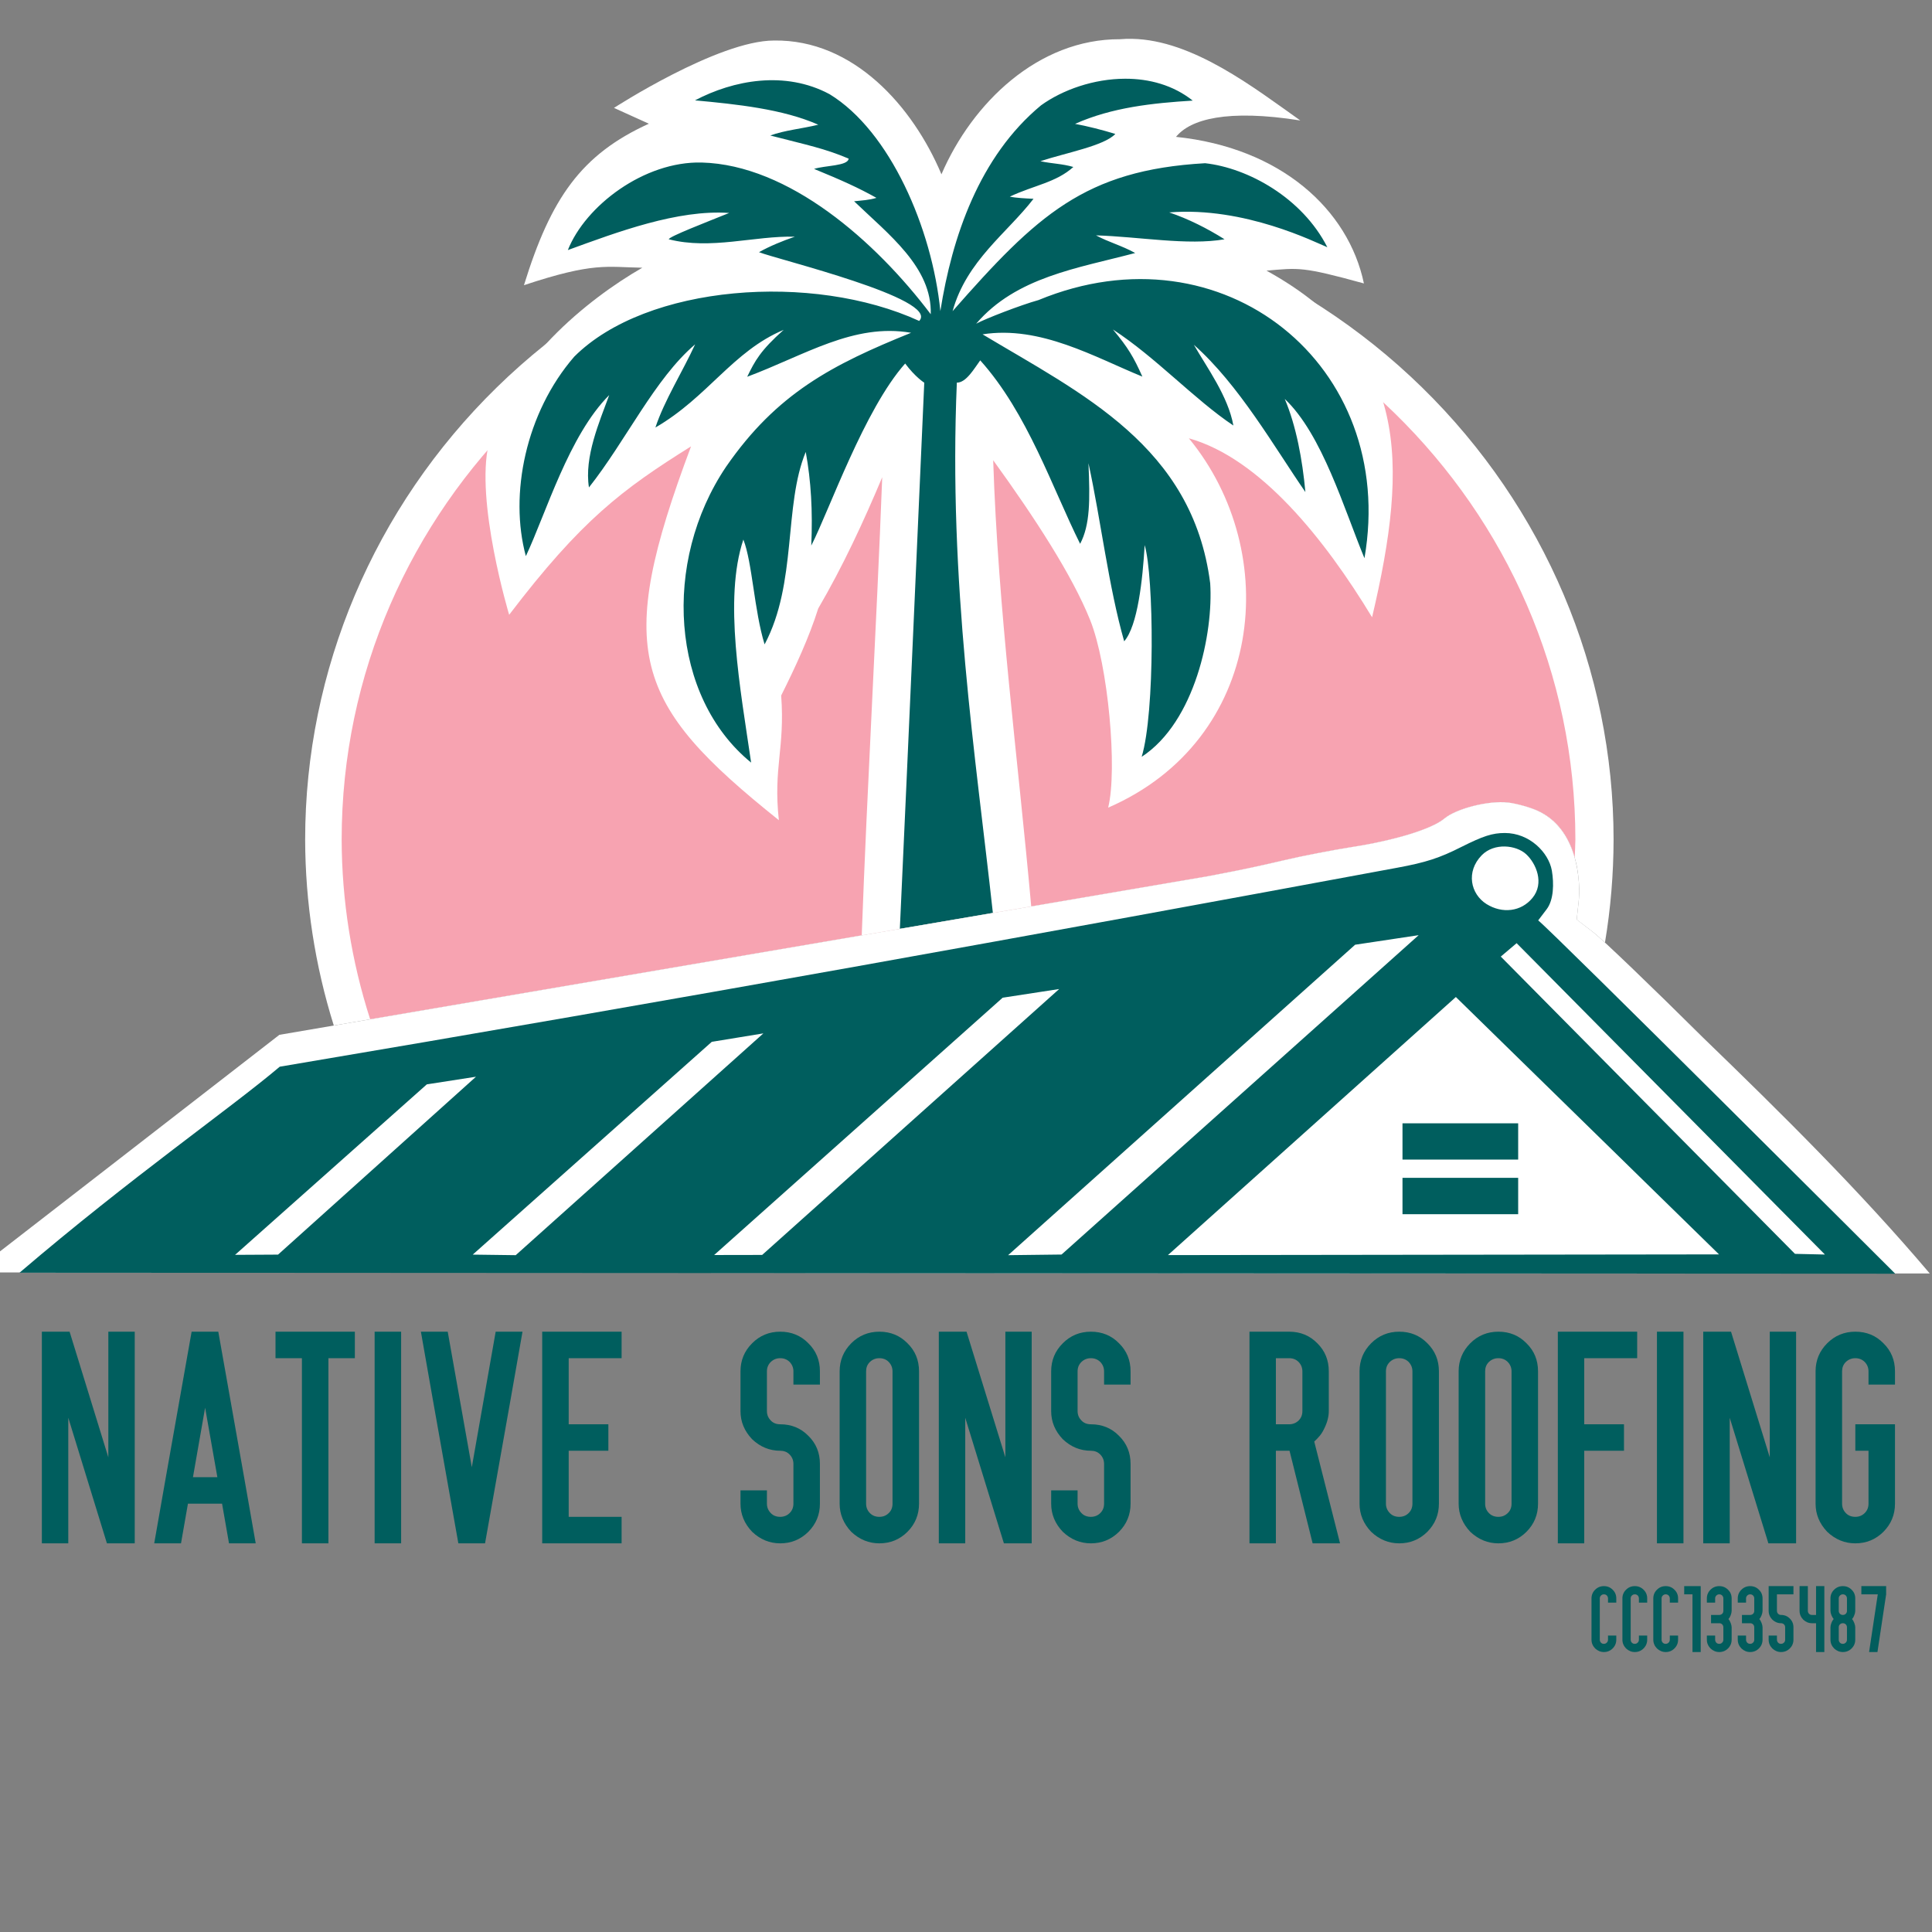 <svg xmlns="http://www.w3.org/2000/svg" xmlns:xlink="http://www.w3.org/1999/xlink" width="500" zoomAndPan="magnify" viewBox="0 0 375 375" height="500" preserveAspectRatio="xMidYMid meet" version="1.0"><rect x="0" y="0" width="375" height="375" fill="#808080" stroke="none"/><defs><g/></defs><path fill="#005e5e" d="M 8.125 258.48 L 13.508 258.48 L 21.027 282.867 L 21.027 258.48 L 26.152 258.48 L 26.152 299.562 L 20.754 299.562 L 13.254 275.184 L 13.254 299.562 L 8.125 299.562 Z M 8.125 258.48 " fill-opacity="1" fill-rule="nonzero"/><path fill="#005e5e" d="M 42.371 258.48 L 47.379 286.719 L 49.633 299.562 L 44.449 299.562 L 43.102 291.863 L 36.48 291.863 L 35.133 299.562 L 29.934 299.562 L 32.191 286.719 L 37.195 258.48 Z M 39.812 273.238 L 37.453 286.719 L 42.191 286.719 Z M 39.812 273.238 " fill-opacity="1" fill-rule="nonzero"/><path fill="#005e5e" d="M 53.477 258.48 L 68.875 258.48 L 68.875 263.625 L 63.746 263.625 L 63.746 299.562 L 58.602 299.562 L 58.602 263.625 L 53.477 263.625 Z M 53.477 258.48 " fill-opacity="1" fill-rule="nonzero"/><path fill="#005e5e" d="M 72.715 258.48 L 77.859 258.48 L 77.859 299.559 L 72.715 299.559 Z M 72.715 258.48 " fill-opacity="1" fill-rule="nonzero"/><path fill="#005e5e" d="M 81.695 258.48 L 86.902 258.48 L 91.578 284.789 L 96.211 258.48 L 101.418 258.48 L 99.16 271.324 L 94.148 299.562 L 88.965 299.562 L 83.953 271.324 Z M 81.695 258.48 " fill-opacity="1" fill-rule="nonzero"/><path fill="#005e5e" d="M 105.242 258.48 L 120.652 258.48 L 120.652 263.625 L 110.383 263.625 L 110.383 276.453 L 118.082 276.453 L 118.082 281.59 L 110.383 281.59 L 110.383 294.418 L 120.652 294.418 L 120.652 299.562 L 105.242 299.562 Z M 105.242 258.48 " fill-opacity="1" fill-rule="nonzero"/><path fill="#005e5e" d="M 143.73 266.18 C 143.73 264.047 144.477 262.238 145.988 260.727 C 147.484 259.23 149.293 258.48 151.445 258.48 C 153.613 258.48 155.438 259.23 156.902 260.727 C 158.395 262.191 159.145 264 159.145 266.18 L 159.145 268.754 L 154.004 268.754 L 154.004 266.18 C 154.004 265.465 153.746 264.84 153.242 264.328 C 152.762 263.867 152.16 263.625 151.445 263.625 C 150.711 263.625 150.082 263.883 149.578 264.387 C 149.102 264.867 148.859 265.465 148.859 266.18 L 148.859 273.895 C 148.859 274.629 149.125 275.238 149.637 275.75 C 150.098 276.227 150.711 276.453 151.445 276.453 C 153.613 276.453 155.438 277.199 156.902 278.695 C 158.395 280.16 159.145 281.965 159.145 284.148 L 159.145 291.863 C 159.145 294 158.395 295.809 156.902 297.32 C 155.391 298.812 153.57 299.562 151.445 299.562 C 149.383 299.562 147.559 298.812 145.988 297.32 C 144.477 295.734 143.73 293.91 143.73 291.863 L 143.73 289.277 L 148.859 289.277 L 148.859 291.863 C 148.859 292.582 149.125 293.211 149.637 293.715 C 150.098 294.191 150.711 294.418 151.445 294.418 C 152.16 294.418 152.789 294.168 153.297 293.656 C 153.762 293.18 154.004 292.582 154.004 291.863 L 154.004 284.148 C 154.004 283.434 153.746 282.805 153.242 282.297 C 152.762 281.816 152.16 281.59 151.445 281.59 C 149.383 281.59 147.559 280.844 145.988 279.352 C 144.477 277.766 143.73 275.945 143.73 273.895 Z M 143.73 266.18 " fill-opacity="1" fill-rule="nonzero"/><path fill="#005e5e" d="M 162.973 266.18 C 162.973 264.047 163.734 262.238 165.227 260.727 C 166.723 259.23 168.547 258.48 170.684 258.48 C 172.863 258.48 174.672 259.23 176.141 260.727 C 177.637 262.191 178.383 264 178.383 266.18 L 178.383 291.863 C 178.383 294 177.637 295.809 176.141 297.32 C 174.645 298.812 172.82 299.562 170.684 299.562 C 168.621 299.562 166.809 298.812 165.227 297.32 C 163.734 295.734 162.973 293.91 162.973 291.863 Z M 173.238 266.18 C 173.238 265.465 172.984 264.84 172.477 264.328 C 172.016 263.867 171.418 263.625 170.684 263.625 C 169.953 263.625 169.324 263.883 168.816 264.387 C 168.336 264.867 168.109 265.465 168.109 266.18 L 168.109 291.863 C 168.109 292.582 168.367 293.211 168.875 293.715 C 169.352 294.191 169.953 294.418 170.684 294.418 C 171.418 294.418 172.031 294.168 172.539 293.656 C 173.016 293.18 173.238 292.582 173.238 291.863 Z M 173.238 266.18 " fill-opacity="1" fill-rule="nonzero"/><path fill="#005e5e" d="M 182.223 258.48 L 187.605 258.48 L 195.141 282.867 L 195.141 258.48 L 200.25 258.48 L 200.25 299.562 L 194.855 299.562 L 187.352 275.184 L 187.352 299.562 L 182.223 299.562 Z M 182.223 258.48 " fill-opacity="1" fill-rule="nonzero"/><path fill="#005e5e" d="M 204.031 266.18 C 204.031 264.047 204.777 262.238 206.289 260.727 C 207.781 259.23 209.594 258.48 211.746 258.48 C 213.914 258.48 215.738 259.23 217.199 260.727 C 218.695 262.191 219.441 264 219.441 266.18 L 219.441 268.754 L 214.301 268.754 L 214.301 266.18 C 214.301 265.465 214.047 264.84 213.539 264.328 C 213.059 263.867 212.461 263.625 211.746 263.625 C 211.012 263.625 210.383 263.883 209.875 264.387 C 209.398 264.867 209.16 265.465 209.16 266.18 L 209.16 273.895 C 209.16 274.629 209.426 275.238 209.938 275.75 C 210.398 276.227 211.012 276.453 211.746 276.453 C 213.914 276.453 215.738 277.199 217.199 278.695 C 218.695 280.16 219.441 281.965 219.441 284.148 L 219.441 291.863 C 219.441 294 218.695 295.809 217.199 297.32 C 215.691 298.812 213.867 299.562 211.746 299.562 C 209.684 299.562 207.859 298.812 206.289 297.32 C 204.777 295.734 204.031 293.91 204.031 291.863 L 204.031 289.277 L 209.16 289.277 L 209.16 291.863 C 209.16 292.582 209.426 293.211 209.938 293.715 C 210.398 294.191 211.012 294.418 211.746 294.418 C 212.461 294.418 213.09 294.168 213.598 293.656 C 214.062 293.18 214.301 292.582 214.301 291.863 L 214.301 284.148 C 214.301 283.434 214.047 282.805 213.539 282.297 C 213.059 281.816 212.461 281.59 211.746 281.59 C 209.684 281.59 207.859 280.844 206.289 279.352 C 204.777 277.766 204.031 275.945 204.031 273.895 Z M 204.031 266.18 " fill-opacity="1" fill-rule="nonzero"/><path fill="#005e5e" d="M 242.523 258.48 L 250.234 258.48 C 252.406 258.48 254.227 259.23 255.691 260.727 C 257.172 262.191 257.918 264 257.918 266.18 L 257.918 273.895 C 257.918 274.91 257.652 276.004 257.098 277.152 C 256.844 277.707 256.547 278.215 256.199 278.648 C 255.855 279.066 255.48 279.457 255.094 279.801 L 260.102 299.562 L 254.781 299.562 L 250.297 281.59 L 247.648 281.59 L 247.648 299.562 L 242.523 299.562 Z M 247.648 263.625 L 247.648 276.453 L 250.234 276.453 C 250.953 276.453 251.582 276.195 252.09 275.691 C 252.555 275.211 252.793 274.629 252.793 273.895 L 252.793 266.18 C 252.793 265.465 252.539 264.84 252.031 264.328 C 251.551 263.867 250.953 263.625 250.234 263.625 Z M 247.648 263.625 " fill-opacity="1" fill-rule="nonzero"/><path fill="#005e5e" d="M 263.887 266.18 C 263.887 264.047 264.633 262.238 266.137 260.727 C 267.637 259.23 269.445 258.48 271.594 258.48 C 273.766 258.48 275.586 259.23 277.051 260.727 C 278.535 262.191 279.293 264 279.293 266.18 L 279.293 291.863 C 279.293 294 278.535 295.809 277.051 297.32 C 275.539 298.812 273.719 299.562 271.594 299.562 C 269.531 299.562 267.711 298.812 266.137 297.32 C 264.633 295.734 263.887 293.91 263.887 291.863 Z M 274.152 266.18 C 274.152 265.465 273.898 264.84 273.391 264.328 C 272.91 263.867 272.316 263.625 271.594 263.625 C 270.863 263.625 270.238 263.883 269.727 264.387 C 269.25 264.867 269.008 265.465 269.008 266.18 L 269.008 291.863 C 269.008 292.582 269.281 293.211 269.789 293.715 C 270.254 294.191 270.863 294.418 271.594 294.418 C 272.316 294.418 272.941 294.168 273.453 293.656 C 273.914 293.18 274.152 292.582 274.152 291.863 Z M 274.152 266.18 " fill-opacity="1" fill-rule="nonzero"/><path fill="#005e5e" d="M 283.121 266.18 C 283.121 264.047 283.883 262.238 285.379 260.727 C 286.871 259.23 288.695 258.48 290.836 258.48 C 293.016 258.48 294.828 259.23 296.289 260.727 C 297.785 262.191 298.531 264 298.531 266.18 L 298.531 291.863 C 298.531 294 297.785 295.809 296.289 297.32 C 294.797 298.812 292.973 299.562 290.836 299.562 C 288.773 299.562 286.965 298.812 285.379 297.32 C 283.883 295.734 283.121 293.91 283.121 291.863 Z M 293.391 266.18 C 293.391 265.465 293.137 264.84 292.625 264.328 C 292.148 263.867 291.566 263.625 290.836 263.625 C 290.102 263.625 289.473 263.883 288.965 264.387 C 288.488 264.867 288.266 265.465 288.266 266.18 L 288.266 291.863 C 288.266 292.582 288.516 293.211 289.027 293.715 C 289.504 294.191 290.102 294.418 290.836 294.418 C 291.566 294.418 292.18 294.168 292.688 293.656 C 293.168 293.18 293.391 292.582 293.391 291.863 Z M 293.391 266.18 " fill-opacity="1" fill-rule="nonzero"/><path fill="#005e5e" d="M 302.375 258.48 L 317.773 258.48 L 317.773 263.625 L 307.5 263.625 L 307.5 276.453 L 315.215 276.453 L 315.215 281.59 L 307.5 281.59 L 307.5 299.562 L 302.375 299.562 Z M 302.375 258.48 " fill-opacity="1" fill-rule="nonzero"/><path fill="#005e5e" d="M 321.613 258.48 L 326.758 258.48 L 326.758 299.559 L 321.613 299.559 Z M 321.613 258.48 " fill-opacity="1" fill-rule="nonzero"/><path fill="#005e5e" d="M 330.594 258.48 L 335.992 258.48 L 343.512 282.867 L 343.512 258.48 L 348.621 258.48 L 348.621 299.562 L 343.242 299.562 L 335.738 275.184 L 335.738 299.562 L 330.594 299.562 Z M 330.594 258.48 " fill-opacity="1" fill-rule="nonzero"/><path fill="#005e5e" d="M 352.402 266.18 C 352.402 264.047 353.152 262.238 354.66 260.727 C 356.156 259.23 357.98 258.48 360.117 258.48 C 362.301 258.48 364.109 259.23 365.574 260.727 C 367.066 262.191 367.816 264 367.816 266.18 L 367.816 268.754 L 362.676 268.754 L 362.676 266.18 C 362.676 265.465 362.422 264.84 361.914 264.328 C 361.434 263.867 360.836 263.625 360.117 263.625 C 359.387 263.625 358.758 263.883 358.25 264.387 C 357.773 264.867 357.547 265.465 357.547 266.18 L 357.547 291.863 C 357.547 292.582 357.801 293.211 358.309 293.715 C 358.77 294.191 359.387 294.418 360.117 294.418 C 360.836 294.418 361.465 294.168 361.969 293.656 C 362.438 293.18 362.676 292.582 362.676 291.863 L 362.676 281.59 L 360.117 281.59 L 360.117 276.453 L 367.816 276.453 L 367.816 291.863 C 367.816 294 367.066 295.809 365.574 297.32 C 364.062 298.812 362.258 299.562 360.117 299.562 C 358.055 299.562 356.23 298.812 354.66 297.32 C 353.152 295.734 352.402 293.91 352.402 291.863 Z M 352.402 266.18 " fill-opacity="1" fill-rule="nonzero"/><path fill="#ffffff" d="M 186.215 38.84 C 152.535 38.84 120.234 51.918 96.422 75.191 C 72.609 98.48 59.23 130.051 59.23 162.98 C 59.262 175.211 61.129 187.363 64.789 199.051 L 234.418 170.082 L 238.605 169.273 C 239.773 169.066 241.535 168.695 243.465 168.273 C 245.379 167.855 247.457 167.391 249.223 166.973 C 250.102 166.766 251.133 166.539 252.254 166.301 C 253.363 166.074 254.539 165.836 255.738 165.598 C 256.918 165.371 258.113 165.148 259.25 164.941 C 260.371 164.746 261.434 164.566 262.359 164.414 C 263.406 164.266 264.422 164.086 265.422 163.895 C 266.426 163.715 267.398 163.504 268.34 163.293 C 269.281 163.086 270.191 162.875 271.059 162.641 C 271.926 162.414 272.762 162.172 273.555 161.938 C 274.348 161.695 275.078 161.441 275.766 161.203 C 276.457 160.949 277.098 160.695 277.664 160.438 C 278.234 160.188 278.738 159.934 279.191 159.68 C 279.398 159.543 279.609 159.426 279.789 159.305 C 279.984 159.168 280.148 159.051 280.297 158.918 C 280.445 158.797 280.609 158.676 280.777 158.555 C 280.957 158.438 281.148 158.32 281.355 158.195 C 281.762 157.961 282.211 157.734 282.703 157.527 C 283.195 157.316 283.734 157.121 284.289 156.926 C 284.84 156.75 285.41 156.586 285.992 156.434 C 286.574 156.285 287.184 156.164 287.77 156.062 C 288.367 155.941 288.965 155.867 289.551 155.805 C 290.133 155.746 290.688 155.719 291.223 155.703 C 291.492 155.703 291.762 155.703 292.016 155.719 C 292.27 155.734 292.508 155.762 292.75 155.777 C 293.152 155.836 293.598 155.914 294.094 156.016 C 294.586 156.117 295.094 156.242 295.621 156.391 C 296.125 156.523 296.633 156.688 297.113 156.855 C 297.59 157.004 298.039 157.184 298.414 157.348 C 298.664 157.449 298.906 157.57 299.133 157.691 C 299.371 157.824 299.594 157.945 299.801 158.078 C 300.027 158.211 300.238 158.363 300.445 158.5 C 300.641 158.648 300.852 158.797 301.031 158.961 C 301.418 159.277 301.777 159.605 302.121 159.945 C 302.449 160.305 302.766 160.664 303.047 161.051 C 303.328 161.426 303.602 161.816 303.84 162.219 C 304.09 162.625 304.316 163.043 304.527 163.457 C 304.723 163.879 304.914 164.312 305.078 164.746 C 305.242 165.18 305.395 165.613 305.527 166.062 C 305.664 166.492 305.781 166.93 305.887 167.379 C 305.992 167.809 306.082 168.242 306.152 168.68 C 306.23 169.109 306.293 169.527 306.332 169.949 C 306.379 170.367 306.426 170.781 306.457 171.172 C 306.484 171.574 306.5 171.965 306.516 172.34 C 306.516 172.695 306.516 173.055 306.516 173.398 C 306.5 174.09 306.457 174.703 306.395 175.211 L 306.035 178.496 L 309.234 180.934 C 309.445 181.098 309.789 181.398 310.238 181.785 C 310.582 182.098 311.043 182.535 311.523 182.953 C 312.629 176.359 313.18 169.676 313.195 162.98 C 313.195 130.051 299.816 98.48 276.008 75.191 C 252.195 51.918 219.895 38.84 186.215 38.84 Z M 186.215 38.84 " fill-opacity="1" fill-rule="nonzero"/><path fill="#f7a3b1" d="M 186.051 45.926 C 119.922 45.926 66.316 98.332 66.316 162.98 C 66.348 174.805 68.215 186.555 71.848 197.84 L 234.418 170.082 L 238.605 169.273 C 239.773 169.066 241.535 168.695 243.465 168.273 C 245.379 167.855 247.457 167.391 249.223 166.973 C 250.102 166.766 251.133 166.539 252.254 166.301 C 253.363 166.074 254.539 165.836 255.738 165.598 C 256.918 165.371 258.113 165.148 259.25 164.941 C 260.371 164.746 261.434 164.566 262.359 164.414 C 263.406 164.266 264.422 164.086 265.422 163.895 C 266.426 163.715 267.398 163.504 268.34 163.293 C 269.281 163.086 270.191 162.875 271.059 162.641 C 271.926 162.414 272.762 162.172 273.555 161.938 C 274.348 161.695 275.078 161.441 275.766 161.203 C 276.457 160.949 277.098 160.695 277.664 160.438 C 278.234 160.188 278.738 159.934 279.191 159.68 C 279.398 159.543 279.609 159.426 279.789 159.305 C 279.984 159.168 280.148 159.051 280.297 158.918 C 280.445 158.797 280.609 158.676 280.777 158.555 C 280.957 158.438 281.148 158.32 281.355 158.195 C 281.762 157.961 282.211 157.734 282.703 157.527 C 283.195 157.316 283.734 157.121 284.289 156.926 C 284.84 156.75 285.41 156.586 285.992 156.434 C 286.574 156.285 287.184 156.164 287.77 156.062 C 288.367 155.941 288.965 155.867 289.551 155.805 C 290.133 155.746 290.688 155.719 291.223 155.703 C 291.492 155.703 291.762 155.703 292.016 155.719 C 292.27 155.734 292.508 155.762 292.75 155.777 C 293.152 155.836 293.598 155.914 294.094 156.016 C 294.586 156.117 295.094 156.242 295.621 156.391 C 296.125 156.523 296.633 156.688 297.113 156.855 C 297.59 157.004 298.039 157.184 298.414 157.348 C 298.664 157.449 298.906 157.57 299.133 157.691 C 299.371 157.824 299.594 157.945 299.801 158.078 C 300.027 158.211 300.238 158.363 300.445 158.5 C 300.641 158.648 300.852 158.797 301.031 158.961 C 301.223 159.113 301.418 159.277 301.598 159.441 C 301.777 159.605 301.941 159.781 302.121 159.945 C 302.449 160.305 302.766 160.664 303.047 161.051 C 303.328 161.426 303.602 161.816 303.84 162.219 C 304.09 162.625 304.316 163.043 304.527 163.457 C 304.723 163.879 304.914 164.312 305.078 164.746 C 305.242 165.18 305.395 165.613 305.527 166.062 C 305.574 166.195 305.602 166.328 305.648 166.465 C 305.707 165.301 305.754 164.148 305.781 162.98 C 305.781 98.332 252.18 45.926 186.051 45.926 Z M 186.051 45.926 " fill-opacity="1" fill-rule="nonzero"/><path fill="#ffffff" d="M 219.754 7.539 C 218.965 7.523 218.188 7.539 217.395 7.613 C 201.508 7.551 188.695 19.988 182.734 33.832 C 177.184 20.648 165.648 7.629 150.25 7.867 C 139.355 7.867 119.172 20.945 119.172 20.945 L 125.945 24.012 C 112.836 29.977 106.93 38.422 101.699 55.355 C 115.289 50.844 117.707 51.844 124.676 51.965 C 113.957 58.105 98.438 70.754 94.883 86.074 C 92.18 97.227 98.828 119.332 98.828 119.332 C 112.852 100.918 120.801 94.984 134.133 86.641 C 119.156 126.539 122.848 136.539 151.176 159.199 C 150.059 148.977 152.387 145.254 151.625 135 C 154.363 129.527 157.035 123.758 158.816 118.109 C 163.586 109.945 167.574 101.352 171.238 92.637 C 170.102 122.281 168.352 151.906 167.262 181.547 L 200.16 175.926 C 197.547 146.809 193.734 118.645 192.777 89.332 C 200.848 100.484 208.102 111.633 211.598 120.352 C 215.094 129.066 216.93 149.363 215.094 156.762 C 245.379 143.609 249.043 107.285 230.758 85.074 C 244.613 88.961 257.125 104.641 266.32 119.812 C 273.492 89.395 273.438 67.793 245.828 52.531 C 252.117 51.992 252.719 51.707 264.734 55.016 C 261.73 40.707 248.637 28.676 228.262 26.566 C 231.059 23.133 238.203 21.141 252.391 23.383 C 243.508 17.105 231.578 7.762 219.754 7.539 Z M 219.754 7.539 " fill-opacity="1" fill-rule="nonzero"/><path fill="#005e5e" d="M 218.367 15.281 C 212.344 15.297 206.305 17.391 202.074 20.438 C 190.07 30.379 184.781 46.031 182.523 60.379 C 180.922 44.297 172.73 25.43 161.027 18.285 C 152.371 13.637 142.312 15.566 134.898 19.48 C 143.016 20.23 151.98 21.172 158.828 24.207 C 155.66 24.984 152.27 25.281 149.516 26.301 C 156.887 28.211 159.906 28.766 164.719 30.785 C 164.613 32.23 160.145 32.098 158.008 32.785 C 163.461 35.027 166.617 36.449 170.117 38.406 C 168.621 38.855 167.41 38.887 165.781 39.066 C 172.477 45.504 180.938 51.902 180.656 60.992 C 169.922 46.777 153.086 31.992 136.211 31.547 C 125.031 31.262 113.625 39.945 110.219 48.539 C 119.816 45.043 131.551 40.633 141.535 41.336 C 136.945 43.191 129.812 45.938 129.812 46.445 C 137.961 48.539 146.438 45.746 154.285 45.938 C 151.895 46.762 149.5 47.734 147.32 48.945 C 150.789 50.336 182.508 58.004 178.414 62.293 C 157.738 52.812 125.496 55.207 111.461 69.227 C 102.027 80.109 98.812 95.988 102.07 107.945 C 105.973 99.648 110.43 84.492 118.246 76.688 C 116.332 81.934 113.375 88.676 114.316 94.609 C 121.492 85.551 127.082 73.504 134.926 66.836 C 132.508 72.098 128.918 77.793 127.215 82.98 C 137.41 77.074 142.207 68.184 152.105 64.027 C 147.621 68.02 146.527 70.035 145.031 73.129 C 156.199 68.961 165.688 62.668 176.844 64.594 C 161.562 70.77 150.789 76.328 140.938 90.586 C 128.484 109.051 130.145 135.266 145.793 148.02 C 143.715 133.746 140.414 116.344 144.285 104.73 C 146.02 109.094 146.391 118.586 148.41 125.074 C 154.75 113.145 152.074 98.168 156.395 87.719 C 157.438 93.43 157.754 99.227 157.469 105.895 C 160.953 99.078 167.766 79.48 175.691 70.559 C 177.664 73.203 179.398 74.281 179.398 74.281 C 179.398 74.281 175.809 155.656 174.66 180.277 L 192.715 177.195 C 189.414 146.988 184.059 113.059 185.723 74.266 C 187.527 74.312 189.129 71.484 190.262 69.945 C 199.461 80.188 204.273 94.773 209.652 105.555 C 211.598 101.875 211.582 97.062 211.27 89.902 C 213.676 100.945 215.184 113.922 218.203 124.477 C 220.836 121.473 221.793 112.441 222.18 105.805 C 223.973 111.875 224.211 138.301 221.598 146.898 C 232 140.098 235.523 122.801 234.898 113.219 C 231.508 86.586 209.891 76.402 190.715 64.895 C 201.938 63.133 212.523 69.348 221.73 73.098 C 220.055 69.336 218.949 67.461 216.02 63.953 C 224.332 69.348 231.852 77.555 239.398 82.594 C 238.383 76.926 234.27 71.352 231.73 66.926 C 240.473 74.668 247.309 86.719 253.375 95.508 C 252.805 89.273 251.598 82.68 249.371 77.434 C 256.648 84.312 260.879 98.797 264.84 108.348 C 271.328 70.918 237.383 43.457 201.578 58.242 C 198.156 59.195 191.25 61.859 189.473 62.832 C 197.246 53.754 209.191 52.066 220.34 49.109 C 217.691 47.645 215.23 47.031 212.73 45.684 C 221.117 45.938 230.52 47.691 237.68 46.445 C 234.363 44.355 230.668 42.484 226.945 41.23 C 241.582 40.047 255.395 47.09 257.637 47.988 C 252.746 38.375 242.223 32.605 233.914 31.68 C 210.52 33.012 201.223 41.828 184.898 60.395 C 187.605 50.602 195.5 45.223 200.605 38.586 C 199.055 38.512 197.172 38.422 196.004 38.164 C 200.715 35.953 204.988 35.43 208.336 32.41 C 206.172 31.77 204.211 31.781 201.938 31.289 C 206.949 29.633 214.301 28.316 216.484 26 C 214.031 25.234 210.938 24.457 208.668 24.043 C 215.824 20.844 223.746 20.004 231.508 19.527 C 227.707 16.508 223.047 15.266 218.367 15.281 Z M 218.367 15.281 " fill-opacity="1" fill-rule="nonzero"/><path fill="#ffffff" d="M 234.418 170.082 L 238.605 169.273 C 240.926 168.844 245.691 167.809 249.223 166.973 C 252.746 166.137 258.664 165 262.359 164.414 C 270.652 163.145 277.938 160.902 280.297 158.918 C 282.66 156.926 288.98 155.328 292.75 155.777 C 294.348 155.969 296.906 156.676 298.414 157.348 C 306.277 160.891 306.859 171.086 306.395 175.211 L 306.035 178.48 L 309.234 180.934 C 310.984 182.277 320.582 191.488 330.555 201.395 C 345.812 216.152 360.848 230.996 374.57 247.184 L -5.27 246.977 C -5.27 246.977 47.242 206.301 54.227 200.859 Z M 234.418 170.082 " fill-opacity="1" fill-rule="nonzero"/><path fill="#005e5e" d="M 272.223 228.617 L 294.676 228.617 L 294.676 235.676 L 272.223 235.676 Z M 272.223 228.617 " fill-opacity="1" fill-rule="nonzero"/><path fill="#005e5e" d="M 272.223 218.035 L 294.676 218.035 L 294.676 225.074 L 272.223 225.074 Z M 272.223 218.035 " fill-opacity="1" fill-rule="nonzero"/><path fill="#005e5e" d="M 3.789 247.031 C 25.418 228.543 44.672 215.195 54.297 207.047 C 131.699 194 202.059 181.25 271.223 168.422 C 276.738 167.406 279.414 166.539 283.629 164.402 C 287.891 162.266 289.668 161.684 292.09 161.684 C 296.875 161.684 300.578 165.449 301.211 168.961 C 301.641 171.488 301.582 174.672 300.207 176.48 L 298.562 178.648 C 301.402 180.875 367.863 247.227 367.863 247.227 Z M 100.102 243.629 L 148.172 200.578 L 138.156 202.219 L 91.758 243.52 Z M 275.363 181.516 L 263.031 183.371 L 195.676 243.629 L 206.047 243.504 Z M 333.66 243.477 L 282.582 193.52 L 226.695 243.613 Z M 53.969 243.52 L 92.387 208.992 L 82.848 210.473 L 45.629 243.566 Z M 354.215 243.504 L 294.375 183.07 L 291.301 185.672 L 348.402 243.371 Z M 147.934 243.582 L 205.586 191.969 L 194.613 193.656 L 138.617 243.598 Z M 297.441 174.297 C 299.816 171.426 298.16 167.586 296.215 165.793 C 294.273 164.012 290.027 163.535 287.605 166 C 284.496 169.188 285.426 173.52 288.531 175.477 C 291.598 177.391 295.258 176.961 297.441 174.297 Z M 297.441 174.297 " fill-opacity="1" fill-rule="nonzero"/><g fill="#025d5d" fill-opacity="1"><g transform="translate(308.315, 320.661)"><g><path d="M 0.594 -10.406 C 0.594 -11.07 0.828 -11.633 1.297 -12.094 C 1.766 -12.562 2.332 -12.797 3 -12.797 C 3.676 -12.797 4.242 -12.562 4.703 -12.094 C 5.172 -11.645 5.406 -11.082 5.406 -10.406 L 5.406 -9.594 L 3.797 -9.594 L 3.797 -10.406 C 3.797 -10.625 3.719 -10.816 3.562 -10.984 C 3.414 -11.129 3.227 -11.203 3 -11.203 C 2.77 -11.203 2.578 -11.117 2.422 -10.953 C 2.273 -10.805 2.203 -10.625 2.203 -10.406 L 2.203 -2.406 C 2.203 -2.176 2.281 -1.977 2.438 -1.812 C 2.582 -1.664 2.77 -1.594 3 -1.594 C 3.227 -1.594 3.422 -1.676 3.578 -1.844 C 3.723 -1.988 3.797 -2.176 3.797 -2.406 L 3.797 -3.203 L 5.406 -3.203 L 5.406 -2.406 C 5.406 -1.738 5.172 -1.172 4.703 -0.703 C 4.234 -0.234 3.664 0 3 0 C 2.363 0 1.797 -0.234 1.297 -0.703 C 0.828 -1.191 0.594 -1.758 0.594 -2.406 Z M 0.594 -10.406 "/></g></g></g><g fill="#025d5d" fill-opacity="1"><g transform="translate(314.313, 320.661)"><g><path d="M 0.594 -10.406 C 0.594 -11.07 0.828 -11.633 1.297 -12.094 C 1.766 -12.562 2.332 -12.797 3 -12.797 C 3.676 -12.797 4.242 -12.562 4.703 -12.094 C 5.172 -11.645 5.406 -11.082 5.406 -10.406 L 5.406 -9.594 L 3.797 -9.594 L 3.797 -10.406 C 3.797 -10.625 3.719 -10.816 3.562 -10.984 C 3.414 -11.129 3.227 -11.203 3 -11.203 C 2.77 -11.203 2.578 -11.117 2.422 -10.953 C 2.273 -10.805 2.203 -10.625 2.203 -10.406 L 2.203 -2.406 C 2.203 -2.176 2.281 -1.977 2.438 -1.812 C 2.582 -1.664 2.77 -1.594 3 -1.594 C 3.227 -1.594 3.422 -1.676 3.578 -1.844 C 3.723 -1.988 3.797 -2.176 3.797 -2.406 L 3.797 -3.203 L 5.406 -3.203 L 5.406 -2.406 C 5.406 -1.738 5.172 -1.172 4.703 -0.703 C 4.234 -0.234 3.664 0 3 0 C 2.363 0 1.797 -0.234 1.297 -0.703 C 0.828 -1.191 0.594 -1.758 0.594 -2.406 Z M 0.594 -10.406 "/></g></g></g><g fill="#025d5d" fill-opacity="1"><g transform="translate(320.31, 320.661)"><g><path d="M 0.594 -10.406 C 0.594 -11.07 0.828 -11.633 1.297 -12.094 C 1.766 -12.562 2.332 -12.797 3 -12.797 C 3.676 -12.797 4.242 -12.562 4.703 -12.094 C 5.172 -11.645 5.406 -11.082 5.406 -10.406 L 5.406 -9.594 L 3.797 -9.594 L 3.797 -10.406 C 3.797 -10.625 3.719 -10.816 3.562 -10.984 C 3.414 -11.129 3.227 -11.203 3 -11.203 C 2.77 -11.203 2.578 -11.117 2.422 -10.953 C 2.273 -10.805 2.203 -10.625 2.203 -10.406 L 2.203 -2.406 C 2.203 -2.176 2.281 -1.977 2.438 -1.812 C 2.582 -1.664 2.77 -1.594 3 -1.594 C 3.227 -1.594 3.422 -1.676 3.578 -1.844 C 3.723 -1.988 3.797 -2.176 3.797 -2.406 L 3.797 -3.203 L 5.406 -3.203 L 5.406 -2.406 C 5.406 -1.738 5.172 -1.172 4.703 -0.703 C 4.234 -0.234 3.664 0 3 0 C 2.363 0 1.797 -0.234 1.297 -0.703 C 0.828 -1.191 0.594 -1.758 0.594 -2.406 Z M 0.594 -10.406 "/></g></g></g><g fill="#025d5d" fill-opacity="1"><g transform="translate(326.308, 320.661)"><g><path d="M 0.594 -12.797 L 3.797 -12.797 L 3.797 0 L 2.203 0 L 2.203 -11.203 L 0.594 -11.203 Z M 0.594 -12.797 "/></g></g></g><g fill="#025d5d" fill-opacity="1"><g transform="translate(330.706, 320.661)"><g><path d="M 0.594 -10.406 C 0.594 -11.07 0.828 -11.633 1.297 -12.094 C 1.766 -12.562 2.332 -12.797 3 -12.797 C 3.676 -12.797 4.242 -12.562 4.703 -12.094 C 5.172 -11.645 5.406 -11.082 5.406 -10.406 L 5.406 -8 C 5.406 -7.75 5.344 -7.461 5.219 -7.141 C 5.113 -6.848 4.969 -6.602 4.781 -6.406 C 4.938 -6.238 5.082 -5.984 5.219 -5.641 C 5.344 -5.316 5.406 -5.035 5.406 -4.797 L 5.406 -2.406 C 5.406 -1.738 5.172 -1.172 4.703 -0.703 C 4.234 -0.234 3.664 0 3 0 C 2.363 0 1.797 -0.234 1.297 -0.703 C 0.828 -1.191 0.594 -1.758 0.594 -2.406 L 0.594 -3.203 L 2.203 -3.203 L 2.203 -2.406 C 2.203 -2.176 2.281 -1.977 2.438 -1.812 C 2.582 -1.664 2.77 -1.594 3 -1.594 C 3.227 -1.594 3.422 -1.676 3.578 -1.844 C 3.723 -1.988 3.797 -2.176 3.797 -2.406 L 3.797 -4.797 C 3.797 -5.023 3.719 -5.219 3.562 -5.375 C 3.414 -5.52 3.227 -5.594 3 -5.594 L 1.406 -5.594 L 1.406 -7.203 L 3 -7.203 C 3.227 -7.203 3.422 -7.281 3.578 -7.438 C 3.723 -7.582 3.797 -7.77 3.797 -8 L 3.797 -10.406 C 3.797 -10.625 3.719 -10.816 3.562 -10.984 C 3.414 -11.129 3.227 -11.203 3 -11.203 C 2.77 -11.203 2.578 -11.117 2.422 -10.953 C 2.273 -10.805 2.203 -10.625 2.203 -10.406 L 2.203 -9.594 L 0.594 -9.594 Z M 0.594 -10.406 "/></g></g></g><g fill="#025d5d" fill-opacity="1"><g transform="translate(336.704, 320.661)"><g><path d="M 0.594 -10.406 C 0.594 -11.07 0.828 -11.633 1.297 -12.094 C 1.766 -12.562 2.332 -12.797 3 -12.797 C 3.676 -12.797 4.242 -12.562 4.703 -12.094 C 5.172 -11.645 5.406 -11.082 5.406 -10.406 L 5.406 -8 C 5.406 -7.75 5.344 -7.461 5.219 -7.141 C 5.113 -6.848 4.969 -6.602 4.781 -6.406 C 4.938 -6.238 5.082 -5.984 5.219 -5.641 C 5.344 -5.316 5.406 -5.035 5.406 -4.797 L 5.406 -2.406 C 5.406 -1.738 5.172 -1.172 4.703 -0.703 C 4.234 -0.234 3.664 0 3 0 C 2.363 0 1.797 -0.234 1.297 -0.703 C 0.828 -1.191 0.594 -1.758 0.594 -2.406 L 0.594 -3.203 L 2.203 -3.203 L 2.203 -2.406 C 2.203 -2.176 2.281 -1.977 2.438 -1.812 C 2.582 -1.664 2.77 -1.594 3 -1.594 C 3.227 -1.594 3.422 -1.676 3.578 -1.844 C 3.723 -1.988 3.797 -2.176 3.797 -2.406 L 3.797 -4.797 C 3.797 -5.023 3.719 -5.219 3.562 -5.375 C 3.414 -5.52 3.227 -5.594 3 -5.594 L 1.406 -5.594 L 1.406 -7.203 L 3 -7.203 C 3.227 -7.203 3.422 -7.281 3.578 -7.438 C 3.723 -7.582 3.797 -7.77 3.797 -8 L 3.797 -10.406 C 3.797 -10.625 3.719 -10.816 3.562 -10.984 C 3.414 -11.129 3.227 -11.203 3 -11.203 C 2.77 -11.203 2.578 -11.117 2.422 -10.953 C 2.273 -10.805 2.203 -10.625 2.203 -10.406 L 2.203 -9.594 L 0.594 -9.594 Z M 0.594 -10.406 "/></g></g></g><g fill="#025d5d" fill-opacity="1"><g transform="translate(342.701, 320.661)"><g><path d="M 0.594 -12.797 L 5.406 -12.797 L 5.406 -11.203 L 2.203 -11.203 L 2.203 -8 C 2.203 -7.77 2.281 -7.578 2.438 -7.422 C 2.582 -7.273 2.77 -7.203 3 -7.203 C 3.676 -7.203 4.242 -6.969 4.703 -6.5 C 5.172 -6.039 5.406 -5.473 5.406 -4.797 L 5.406 -2.406 C 5.406 -1.738 5.172 -1.172 4.703 -0.703 C 4.234 -0.234 3.664 0 3 0 C 2.363 0 1.797 -0.234 1.297 -0.703 C 0.828 -1.191 0.594 -1.758 0.594 -2.406 L 0.594 -3.203 L 2.203 -3.203 L 2.203 -2.406 C 2.203 -2.176 2.281 -1.977 2.438 -1.812 C 2.582 -1.664 2.77 -1.594 3 -1.594 C 3.227 -1.594 3.422 -1.676 3.578 -1.844 C 3.723 -1.988 3.797 -2.176 3.797 -2.406 L 3.797 -4.797 C 3.797 -5.023 3.719 -5.219 3.562 -5.375 C 3.414 -5.52 3.227 -5.594 3 -5.594 C 2.363 -5.594 1.797 -5.828 1.297 -6.297 C 0.828 -6.797 0.594 -7.363 0.594 -8 Z M 0.594 -12.797 "/></g></g></g><g fill="#025d5d" fill-opacity="1"><g transform="translate(348.699, 320.661)"><g><path d="M 0.594 -12.797 L 2.203 -12.797 L 2.203 -8 C 2.203 -7.77 2.281 -7.578 2.438 -7.422 C 2.582 -7.273 2.77 -7.203 3 -7.203 L 3.797 -7.203 L 3.797 -12.797 L 5.406 -12.797 L 5.406 0 L 3.797 0 L 3.797 -5.594 L 3 -5.594 C 2.363 -5.594 1.797 -5.828 1.297 -6.297 C 0.828 -6.797 0.594 -7.363 0.594 -8 Z M 0.594 -12.797 "/></g></g></g><g fill="#025d5d" fill-opacity="1"><g transform="translate(354.697, 320.661)"><g><path d="M 0.594 -10.406 C 0.594 -11.07 0.828 -11.633 1.297 -12.094 C 1.766 -12.562 2.332 -12.797 3 -12.797 C 3.676 -12.797 4.242 -12.562 4.703 -12.094 C 5.172 -11.645 5.406 -11.082 5.406 -10.406 L 5.406 -8 C 5.406 -7.75 5.344 -7.461 5.219 -7.141 C 5.113 -6.848 4.969 -6.602 4.781 -6.406 C 4.938 -6.238 5.082 -5.984 5.219 -5.641 C 5.344 -5.316 5.406 -5.035 5.406 -4.797 L 5.406 -2.406 C 5.406 -1.738 5.172 -1.172 4.703 -0.703 C 4.234 -0.234 3.664 0 3 0 C 2.363 0 1.797 -0.234 1.297 -0.703 C 0.828 -1.191 0.594 -1.758 0.594 -2.406 L 0.594 -4.797 C 0.594 -5.055 0.656 -5.344 0.781 -5.656 C 0.844 -5.82 0.91 -5.961 0.984 -6.078 C 1.055 -6.203 1.133 -6.312 1.219 -6.406 C 1.133 -6.508 1.055 -6.617 0.984 -6.734 C 0.91 -6.859 0.844 -7 0.781 -7.156 C 0.656 -7.477 0.594 -7.758 0.594 -8 Z M 3.797 -10.406 C 3.797 -10.625 3.719 -10.816 3.562 -10.984 C 3.414 -11.129 3.227 -11.203 3 -11.203 C 2.77 -11.203 2.578 -11.117 2.422 -10.953 C 2.273 -10.805 2.203 -10.625 2.203 -10.406 L 2.203 -8 C 2.203 -7.77 2.281 -7.578 2.438 -7.422 C 2.582 -7.273 2.77 -7.203 3 -7.203 C 3.227 -7.203 3.422 -7.281 3.578 -7.438 C 3.723 -7.582 3.797 -7.77 3.797 -8 Z M 3.797 -4.797 C 3.797 -5.023 3.719 -5.219 3.562 -5.375 C 3.414 -5.52 3.227 -5.594 3 -5.594 C 2.77 -5.594 2.578 -5.516 2.422 -5.359 C 2.273 -5.211 2.203 -5.023 2.203 -4.797 L 2.203 -2.406 C 2.203 -2.176 2.281 -1.977 2.438 -1.812 C 2.582 -1.664 2.77 -1.594 3 -1.594 C 3.227 -1.594 3.422 -1.676 3.578 -1.844 C 3.723 -1.988 3.797 -2.176 3.797 -2.406 Z M 3.797 -4.797 "/></g></g></g><g fill="#025d5d" fill-opacity="1"><g transform="translate(360.694, 320.661)"><g><path d="M 0.594 -12.797 L 5.406 -12.797 L 5.406 -11.203 L 3.719 0 L 2.094 0 L 3.781 -11.203 L 0.594 -11.203 Z M 0.594 -12.797 "/></g></g></g></svg>